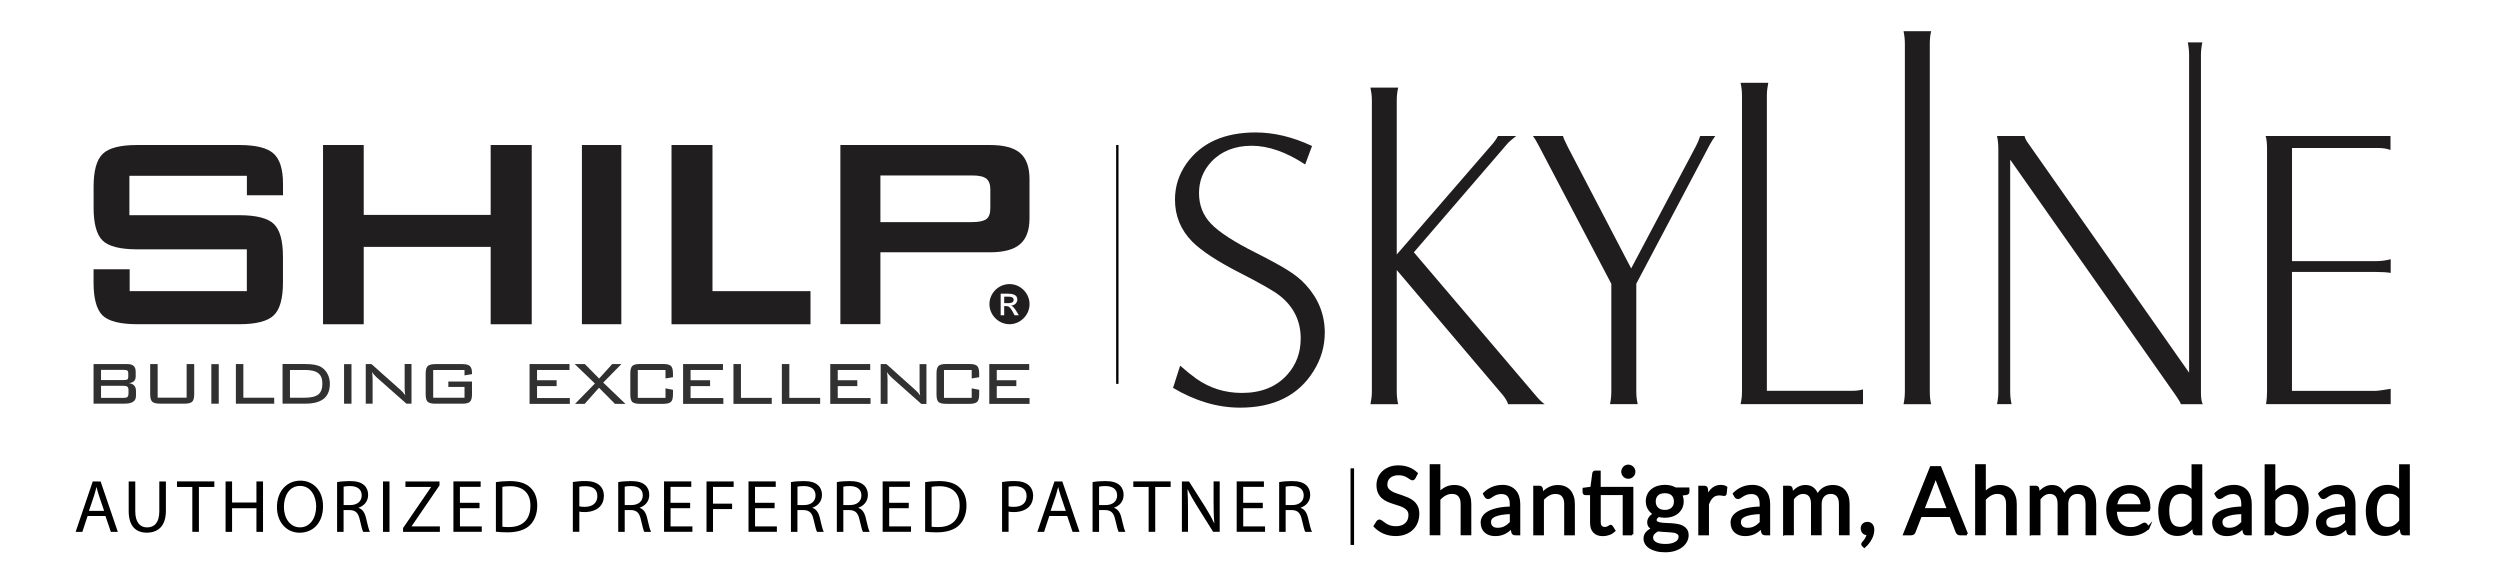 <?xml version="1.0" encoding="UTF-8"?>
<svg id="Layer_1" data-name="Layer 1" xmlns="http://www.w3.org/2000/svg" viewBox="0 0 531.52 123.72">
  <defs>
    <style>
      .cls-1, .cls-2 {
        fill: none;
      }

      .cls-1, .cls-2, .cls-3 {
        stroke: #000;
        stroke-miterlimit: 10;
      }

      .cls-1, .cls-3 {
        stroke-width: .5px;
      }

      .cls-4 {
        fill: #211e1f;
      }

      .cls-5 {
        fill: #201d1e;
      }

      .cls-6 {
        fill: #323131;
      }

      .cls-2 {
        stroke-width: .75px;
      }
    </style>
  </defs>
  <g>
    <g>
      <g>
        <path d="M18.62,109.71l-1.11,3.37h-1.43l3.64-10.72h1.67l3.66,10.72h-1.48l-1.15-3.37h-3.8ZM22.14,108.62l-1.05-3.09c-.24-.7-.4-1.34-.56-1.96h-.03c-.16.64-.33,1.29-.54,1.94l-1.05,3.1h3.23Z"/>
        <path d="M28.76,102.36v6.35c0,2.4,1.07,3.42,2.5,3.42,1.59,0,2.61-1.05,2.61-3.42v-6.35h1.4v6.25c0,3.29-1.73,4.64-4.06,4.64-2.2,0-3.85-1.26-3.85-4.58v-6.31h1.4Z"/>
        <path d="M40.89,103.53h-3.26v-1.18h7.94v1.18h-3.28v9.54h-1.4v-9.54Z"/>
        <path d="M49.34,102.36v4.48h5.18v-4.48h1.4v10.72h-1.4v-5.03h-5.18v5.03h-1.38v-10.72h1.38Z"/>
        <path d="M68.68,107.61c0,3.69-2.24,5.65-4.98,5.65s-4.82-2.2-4.82-5.44c0-3.4,2.12-5.63,4.98-5.63s4.82,2.24,4.82,5.42ZM60.36,107.78c0,2.29,1.24,4.34,3.42,4.34s3.44-2.02,3.44-4.45c0-2.13-1.11-4.36-3.42-4.36s-3.44,2.12-3.44,4.47Z"/>
        <path d="M71.67,102.5c.7-.14,1.7-.22,2.66-.22,1.48,0,2.43.27,3.1.88.54.48.84,1.21.84,2.04,0,1.42-.89,2.35-2.02,2.73v.05c.83.29,1.32,1.05,1.57,2.16.35,1.49.6,2.53.83,2.94h-1.43c-.18-.3-.41-1.22-.72-2.56-.32-1.48-.89-2.04-2.15-2.08h-1.3v4.64h-1.38v-10.58ZM73.06,107.38h1.42c1.48,0,2.42-.81,2.42-2.04,0-1.38-1-1.99-2.47-2-.67,0-1.14.06-1.37.13v3.91Z"/>
        <path d="M82.81,102.36v10.72h-1.38v-10.72h1.38Z"/>
        <path d="M85.69,112.27l5.95-8.7v-.05h-5.44v-1.16h7.24v.84l-5.92,8.67v.05h6v1.16h-7.83v-.81Z"/>
        <path d="M101.96,108.05h-4.17v3.86h4.64v1.16h-6.03v-10.72h5.79v1.16h-4.41v3.39h4.17v1.15Z"/>
        <path d="M105.43,102.5c.84-.13,1.85-.22,2.94-.22,1.99,0,3.4.46,4.34,1.34.95.87,1.51,2.11,1.51,3.85s-.54,3.18-1.54,4.17c-1,1-2.66,1.54-4.74,1.54-.99,0-1.81-.05-2.51-.13v-10.54ZM106.81,111.98c.35.06.86.08,1.4.08,2.96,0,4.56-1.65,4.56-4.55.02-2.53-1.42-4.14-4.34-4.14-.72,0-1.26.06-1.62.14v8.46Z"/>
        <path d="M121.78,102.48c.67-.11,1.54-.21,2.66-.21,1.37,0,2.37.32,3.01.89.59.51.94,1.29.94,2.24s-.29,1.73-.83,2.29c-.73.78-1.93,1.18-3.28,1.18-.41,0-.79-.02-1.11-.1v4.29h-1.38v-10.59ZM123.16,107.65c.3.08.68.11,1.15.11,1.67,0,2.69-.81,2.69-2.29s-1-2.1-2.53-2.1c-.6,0-1.07.05-1.3.11v4.17Z"/>
        <path d="M131.44,102.5c.7-.14,1.7-.22,2.66-.22,1.48,0,2.43.27,3.1.88.54.48.84,1.21.84,2.04,0,1.42-.89,2.35-2.02,2.73v.05c.83.29,1.32,1.05,1.57,2.16.35,1.49.6,2.53.83,2.94h-1.43c-.18-.3-.41-1.22-.72-2.56-.32-1.48-.89-2.04-2.15-2.08h-1.3v4.64h-1.38v-10.58ZM132.82,107.38h1.42c1.48,0,2.42-.81,2.42-2.04,0-1.38-1-1.99-2.47-2-.67,0-1.14.06-1.37.13v3.91Z"/>
        <path d="M146.74,108.05h-4.17v3.86h4.64v1.16h-6.03v-10.72h5.79v1.16h-4.41v3.39h4.17v1.15Z"/>
        <path d="M150.21,102.36h5.77v1.16h-4.39v3.56h4.06v1.15h-4.06v4.85h-1.38v-10.72Z"/>
        <path d="M164.7,108.05h-4.17v3.86h4.64v1.16h-6.03v-10.72h5.79v1.16h-4.41v3.39h4.17v1.15Z"/>
        <path d="M168.16,102.5c.7-.14,1.7-.22,2.66-.22,1.48,0,2.43.27,3.1.88.54.48.84,1.21.84,2.04,0,1.42-.89,2.35-2.02,2.73v.05c.83.29,1.32,1.05,1.57,2.16.35,1.49.6,2.53.83,2.94h-1.43c-.18-.3-.41-1.22-.72-2.56-.32-1.48-.89-2.04-2.15-2.08h-1.3v4.64h-1.38v-10.58ZM169.55,107.38h1.42c1.48,0,2.42-.81,2.42-2.04,0-1.38-1-1.99-2.47-2-.67,0-1.15.06-1.37.13v3.91Z"/>
        <path d="M177.92,102.5c.7-.14,1.7-.22,2.66-.22,1.48,0,2.43.27,3.1.88.54.48.84,1.21.84,2.04,0,1.42-.89,2.35-2.02,2.73v.05c.83.29,1.32,1.05,1.57,2.16.35,1.49.6,2.53.83,2.94h-1.43c-.18-.3-.41-1.22-.72-2.56-.32-1.48-.89-2.04-2.15-2.08h-1.3v4.64h-1.38v-10.58ZM179.3,107.38h1.42c1.48,0,2.42-.81,2.42-2.04,0-1.38-1-1.99-2.47-2-.67,0-1.15.06-1.37.13v3.91Z"/>
        <path d="M193.22,108.05h-4.17v3.86h4.64v1.16h-6.03v-10.72h5.79v1.16h-4.41v3.39h4.17v1.15Z"/>
        <path d="M196.69,102.5c.84-.13,1.84-.22,2.94-.22,1.99,0,3.4.46,4.34,1.34.95.87,1.51,2.11,1.51,3.85s-.54,3.18-1.54,4.17c-1,1-2.66,1.54-4.74,1.54-.99,0-1.81-.05-2.51-.13v-10.54ZM198.07,111.98c.35.06.86.08,1.4.08,2.96,0,4.56-1.65,4.56-4.55.02-2.53-1.42-4.14-4.34-4.14-.72,0-1.26.06-1.62.14v8.46Z"/>
        <path d="M213.04,102.48c.67-.11,1.54-.21,2.66-.21,1.37,0,2.37.32,3.01.89.59.51.94,1.29.94,2.24s-.29,1.73-.83,2.29c-.73.78-1.92,1.18-3.28,1.18-.41,0-.8-.02-1.11-.1v4.29h-1.38v-10.59ZM214.42,107.65c.3.08.68.11,1.15.11,1.67,0,2.69-.81,2.69-2.29s-1-2.1-2.53-2.1c-.6,0-1.07.05-1.3.11v4.17Z"/>
        <path d="M223.09,109.71l-1.11,3.37h-1.43l3.64-10.72h1.67l3.66,10.72h-1.48l-1.14-3.37h-3.8ZM226.6,108.62l-1.05-3.09c-.24-.7-.4-1.34-.56-1.96h-.03c-.16.64-.33,1.29-.54,1.94l-1.05,3.1h3.23Z"/>
        <path d="M232.29,102.5c.7-.14,1.7-.22,2.66-.22,1.48,0,2.43.27,3.1.88.54.48.84,1.21.84,2.04,0,1.42-.89,2.35-2.02,2.73v.05c.83.29,1.32,1.05,1.57,2.16.35,1.49.6,2.53.83,2.94h-1.43c-.18-.3-.41-1.22-.72-2.56-.32-1.48-.89-2.04-2.15-2.08h-1.3v4.64h-1.38v-10.58ZM233.67,107.38h1.42c1.48,0,2.42-.81,2.42-2.04,0-1.38-1-1.99-2.47-2-.67,0-1.15.06-1.37.13v3.91Z"/>
        <path d="M244.21,103.53h-3.26v-1.18h7.94v1.18h-3.28v9.54h-1.4v-9.54Z"/>
        <path d="M251.28,113.08v-10.72h1.51l3.44,5.42c.79,1.26,1.42,2.39,1.92,3.48l.03-.02c-.13-1.43-.16-2.74-.16-4.41v-4.48h1.3v10.72h-1.4l-3.4-5.44c-.75-1.19-1.46-2.42-2-3.58l-.05.02c.08,1.35.11,2.64.11,4.42v4.58h-1.3Z"/>
        <path d="M268.49,108.05h-4.17v3.86h4.64v1.16h-6.03v-10.72h5.79v1.16h-4.41v3.39h4.17v1.15Z"/>
        <path d="M271.96,102.5c.7-.14,1.7-.22,2.66-.22,1.48,0,2.43.27,3.1.88.54.48.84,1.21.84,2.04,0,1.42-.89,2.35-2.02,2.73v.05c.83.29,1.32,1.05,1.57,2.16.35,1.49.6,2.53.83,2.94h-1.43c-.18-.3-.41-1.22-.72-2.56-.32-1.48-.89-2.04-2.15-2.08h-1.3v4.64h-1.38v-10.58ZM273.34,107.38h1.42c1.48,0,2.42-.81,2.42-2.04,0-1.38-1-1.99-2.47-2-.67,0-1.15.06-1.37.13v3.91Z"/>
      </g>
      <line class="cls-2" x1="287.51" y1="99.57" x2="287.51" y2="115.86"/>
    </g>
    <g>
      <path class="cls-3" d="M300.73,101.58c-.06.1-.12.17-.19.22-.07.05-.15.07-.25.07-.11,0-.24-.06-.4-.17-.15-.11-.34-.24-.57-.37-.23-.14-.5-.26-.82-.37-.32-.11-.71-.17-1.17-.17-.43,0-.81.06-1.13.17-.33.12-.6.27-.82.47s-.39.43-.5.7-.17.56-.17.87c0,.4.1.73.29.99.2.26.45.48.77.67.32.19.68.35,1.09.48.41.14.82.28,1.25.42.43.15.84.31,1.25.49.41.18.77.41,1.09.69s.58.62.77,1.02c.19.4.29.9.29,1.49,0,.62-.11,1.2-.32,1.75s-.52,1.02-.93,1.42c-.41.4-.9.72-1.5.95-.59.23-1.26.35-2.02.35-.93,0-1.76-.17-2.52-.5-.75-.33-1.4-.79-1.93-1.35l.56-.91c.05-.07.12-.13.19-.18.08-.05.16-.07.25-.07.09,0,.18.03.29.1.11.07.23.16.37.26.14.11.3.22.48.35.18.13.38.24.61.35.23.11.49.19.78.26.29.07.62.1.98.1.46,0,.86-.06,1.22-.19.36-.12.66-.3.91-.53.25-.23.44-.5.57-.82.13-.32.2-.67.2-1.06,0-.43-.1-.78-.29-1.06-.2-.27-.45-.5-.77-.69-.32-.18-.68-.34-1.09-.47-.41-.13-.83-.26-1.25-.4-.42-.13-.84-.29-1.25-.47-.41-.18-.77-.41-1.09-.69-.32-.28-.57-.64-.77-1.07s-.29-.95-.29-1.58c0-.5.1-.99.29-1.46s.48-.89.85-1.25c.37-.36.83-.65,1.38-.87.55-.22,1.17-.33,1.88-.33.79,0,1.52.13,2.17.38.65.25,1.22.61,1.72,1.09l-.47.91Z"/>
      <path class="cls-3" d="M305.97,104.86c.43-.46.9-.82,1.43-1.09.52-.27,1.12-.41,1.8-.41.55,0,1.03.09,1.45.27.42.18.77.44,1.05.77.28.33.49.74.64,1.2s.22.99.22,1.56v6.39h-1.77v-6.39c0-.76-.17-1.35-.52-1.77-.35-.42-.87-.63-1.58-.63-.52,0-1.01.13-1.46.38-.45.25-.87.59-1.25,1.02v7.39h-1.77v-14.6h1.77v5.9Z"/>
      <path class="cls-3" d="M315.55,104.94c.56-.54,1.15-.94,1.79-1.2.64-.26,1.35-.4,2.13-.4.56,0,1.06.09,1.5.28.44.18.8.44,1.1.77.3.33.52.73.67,1.2.15.47.23.99.23,1.55v6.42h-.78c-.17,0-.3-.03-.4-.08s-.17-.17-.22-.33l-.2-.95c-.27.24-.52.46-.77.65s-.52.35-.79.48c-.28.13-.57.23-.89.3s-.66.1-1.05.1-.76-.05-1.1-.16c-.34-.11-.64-.27-.9-.49-.26-.22-.46-.49-.6-.83s-.22-.73-.22-1.18c0-.4.11-.78.33-1.14.22-.37.57-.69,1.06-.98.49-.28,1.13-.52,1.91-.7.79-.18,1.75-.29,2.89-.31v-.78c0-.78-.17-1.37-.51-1.77-.34-.4-.83-.6-1.48-.6-.44,0-.8.05-1.09.16-.29.11-.55.23-.76.37-.21.14-.4.26-.56.37s-.31.16-.46.16c-.12,0-.22-.03-.31-.09-.09-.06-.16-.14-.22-.23l-.32-.56ZM321.25,109.04c-.81.03-1.51.09-2.08.19-.57.1-1.04.24-1.4.4-.36.17-.62.36-.78.58-.16.22-.24.48-.24.75s.04.49.13.68.2.35.35.47c.15.12.32.21.53.27s.42.08.65.08c.31,0,.59-.03.85-.09.26-.06.5-.15.73-.27.23-.12.45-.26.65-.43.21-.17.41-.35.61-.56v-2.08Z"/>
      <path class="cls-3" d="M327.88,104.98c.22-.24.45-.47.69-.66.24-.2.5-.37.78-.51.27-.14.57-.25.87-.33s.64-.11,1-.11c.55,0,1.03.09,1.45.27.42.18.77.44,1.05.77.28.33.49.74.64,1.2s.22.99.22,1.56v6.39h-1.77v-6.39c0-.76-.17-1.35-.52-1.77-.35-.42-.87-.63-1.58-.63-.52,0-1.01.13-1.46.38-.45.25-.87.59-1.25,1.02v7.39h-1.77v-10.04h1.06c.25,0,.41.12.47.37l.14,1.09Z"/>
      <path class="cls-3" d="M347.01,113.56h-1.76v-8.56h-5.17v6.03c0,.42.1.74.31.94.2.21.47.31.79.31.18,0,.35-.02.48-.07.14-.05.25-.1.35-.16.1-.06.18-.11.25-.16.07-.05.13-.07.18-.07.09,0,.17.06.25.17l.52.84c-.3.28-.67.51-1.1.67-.43.16-.87.24-1.33.24-.79,0-1.4-.22-1.83-.66-.43-.44-.64-1.08-.64-1.91v-6.15h-1.21c-.11,0-.2-.03-.27-.09-.07-.06-.11-.16-.11-.29v-.7l1.65-.22.41-3.09c.02-.1.06-.18.13-.24.07-.06.16-.09.27-.09h.89v3.46h6.94v9.84ZM347.45,100.3c0,.17-.03.33-.1.48s-.16.28-.28.39c-.12.11-.25.2-.4.27s-.31.1-.49.1-.33-.03-.48-.1c-.15-.07-.28-.16-.39-.27s-.2-.24-.27-.39-.1-.31-.1-.48.03-.34.1-.49.16-.29.27-.41.24-.21.39-.27c.15-.07.31-.1.48-.1s.33.03.49.1.29.16.4.27c.12.12.21.25.28.41s.1.32.1.49Z"/>
      <path class="cls-3" d="M358.94,103.92v.65c0,.22-.14.36-.42.42l-1.14.15c.22.44.34.92.34,1.45,0,.49-.09.93-.28,1.33-.19.4-.45.74-.78,1.03-.33.28-.73.5-1.19.65-.46.15-.96.23-1.51.23-.47,0-.91-.06-1.33-.17-.21.13-.37.27-.49.42-.11.15-.17.3-.17.45,0,.24.1.42.29.54.19.12.45.21.77.26.32.05.68.09,1.09.1.41.01.82.03,1.25.06.43.03.84.08,1.25.15.41.07.77.19,1.09.36s.57.39.77.68c.19.29.29.67.29,1.13,0,.43-.11.85-.32,1.25-.22.4-.52.76-.93,1.08s-.9.56-1.48.75c-.58.19-1.24.28-1.98.28s-1.38-.07-1.92-.22c-.55-.15-1-.34-1.37-.58-.36-.24-.64-.53-.82-.85s-.27-.66-.27-1.01c0-.5.16-.92.47-1.26s.74-.62,1.28-.82c-.3-.13-.53-.31-.71-.53-.18-.22-.26-.52-.26-.9,0-.15.03-.3.08-.45s.13-.31.24-.47c.11-.16.24-.3.4-.44.16-.14.34-.26.56-.37-.5-.28-.88-.65-1.16-1.11-.28-.46-.42-.99-.42-1.6,0-.49.09-.93.28-1.33s.45-.74.79-1.02c.34-.28.74-.5,1.2-.65.47-.15.98-.23,1.53-.23.44,0,.84.05,1.22.14s.72.24,1.03.42h2.73ZM357.14,114.11c0-.24-.07-.44-.21-.6-.14-.15-.33-.27-.56-.36-.23-.09-.51-.15-.82-.18s-.64-.06-.99-.08c-.35-.02-.7-.04-1.06-.06s-.7-.05-1.03-.1c-.37.17-.67.39-.91.65-.23.26-.35.57-.35.92,0,.22.06.43.17.63.12.2.29.36.53.51.24.14.54.25.9.34.36.08.78.12,1.27.12s.9-.04,1.28-.13c.38-.09.7-.21.96-.37.26-.16.46-.35.6-.56.14-.22.21-.46.21-.72ZM353.96,108.66c.36,0,.67-.05.94-.15.27-.1.5-.24.68-.42.18-.18.32-.39.42-.64.09-.25.14-.52.14-.82,0-.61-.19-1.1-.56-1.47s-.91-.55-1.62-.55-1.26.18-1.63.55c-.37.36-.56.85-.56,1.47,0,.3.05.57.14.82.1.25.24.46.42.64s.41.32.68.42c.27.1.59.15.94.15Z"/>
      <path class="cls-3" d="M363,105.53c.32-.69.71-1.22,1.17-1.61.46-.39,1.03-.58,1.69-.58.21,0,.41.02.61.07.2.05.37.12.52.22l-.13,1.32c-.04.17-.14.25-.3.25-.09,0-.23-.02-.41-.06-.18-.04-.38-.06-.6-.06-.32,0-.6.05-.85.14-.25.09-.47.23-.66.41-.2.18-.37.41-.53.67s-.3.57-.42.92v6.34h-1.77v-10.04h1.01c.19,0,.32.04.4.11s.12.2.15.38l.12,1.53Z"/>
      <path class="cls-3" d="M368.68,104.94c.56-.54,1.15-.94,1.79-1.2.64-.26,1.35-.4,2.13-.4.56,0,1.06.09,1.5.28.44.18.8.44,1.1.77.3.33.52.73.67,1.2.15.47.23.99.23,1.55v6.42h-.78c-.17,0-.3-.03-.4-.08s-.17-.17-.22-.33l-.2-.95c-.27.24-.52.46-.77.65s-.52.35-.79.48c-.28.13-.57.23-.89.3s-.66.1-1.05.1-.76-.05-1.1-.16c-.34-.11-.64-.27-.9-.49-.26-.22-.46-.49-.6-.83s-.22-.73-.22-1.18c0-.4.11-.78.33-1.14.22-.37.57-.69,1.06-.98.49-.28,1.13-.52,1.91-.7.79-.18,1.75-.29,2.89-.31v-.78c0-.78-.17-1.37-.51-1.77-.34-.4-.83-.6-1.48-.6-.44,0-.8.05-1.09.16-.29.11-.55.23-.76.37-.21.14-.4.26-.56.37s-.31.16-.46.16c-.12,0-.22-.03-.31-.09-.09-.06-.16-.14-.22-.23l-.32-.56ZM374.38,109.04c-.81.03-1.51.09-2.08.19-.57.1-1.04.24-1.4.4-.36.17-.62.36-.78.58-.16.22-.24.48-.24.75s.04.49.13.68.2.35.35.47c.15.12.32.21.53.27s.42.08.65.08c.31,0,.59-.03.85-.09.26-.06.5-.15.73-.27.23-.12.45-.26.65-.43.21-.17.41-.35.61-.56v-2.08Z"/>
      <path class="cls-3" d="M379.35,113.56v-10.04h1.06c.25,0,.41.12.47.37l.13,1.03c.37-.46.79-.83,1.25-1.12.46-.29,1-.44,1.61-.44.67,0,1.22.19,1.64.56.42.38.72.89.91,1.53.15-.36.33-.68.56-.94.23-.27.48-.48.77-.65.28-.17.59-.3.91-.38s.65-.12.98-.12c.53,0,1,.08,1.41.25s.76.41,1.05.74.51.72.66,1.19c.15.47.23,1.01.23,1.62v6.39h-1.77v-6.39c0-.79-.17-1.38-.52-1.79-.34-.41-.84-.61-1.49-.61-.29,0-.57.05-.83.15-.26.1-.49.25-.69.45s-.36.45-.47.75c-.12.3-.17.65-.17,1.05v6.39h-1.77v-6.39c0-.81-.16-1.41-.49-1.8s-.8-.6-1.42-.6c-.44,0-.84.12-1.21.35s-.71.55-1.02.96v7.48h-1.77Z"/>
      <path class="cls-3" d="M396.1,115.96c-.05-.05-.09-.09-.11-.13s-.03-.09-.03-.15c0-.05.01-.09.04-.14.03-.05.06-.09.1-.13.07-.07.15-.17.25-.29.1-.12.21-.26.31-.42.11-.16.2-.34.29-.54.09-.19.15-.4.19-.62-.02,0-.04,0-.06,0h-.07c-.34,0-.62-.11-.84-.34-.22-.23-.32-.52-.32-.88,0-.31.11-.58.32-.79.21-.22.5-.33.86-.33.2,0,.37.04.52.11.15.07.28.17.38.3.1.13.18.28.23.45s.08.35.08.55c0,.3-.04.61-.12.93-.08.32-.2.64-.37.95-.16.31-.36.62-.59.92-.23.3-.5.57-.79.82l-.3-.29Z"/>
      <path class="cls-3" d="M418.19,113.56h-1.49c-.17,0-.31-.04-.42-.13-.11-.09-.18-.2-.24-.33l-1.33-3.43h-6.37l-1.33,3.43c-.04.12-.12.22-.23.32-.11.09-.25.14-.42.14h-1.49l5.68-14.2h1.94l5.68,14.2ZM414.19,108.29l-2.23-5.78c-.07-.17-.14-.37-.21-.6-.07-.23-.14-.47-.21-.73-.14.54-.28.98-.43,1.34l-2.23,5.77h5.3Z"/>
      <path class="cls-3" d="M421.94,104.86c.43-.46.9-.82,1.43-1.09.52-.27,1.12-.41,1.8-.41.55,0,1.03.09,1.45.27.42.18.77.44,1.05.77.28.33.49.74.64,1.2s.22.99.22,1.56v6.39h-1.77v-6.39c0-.76-.17-1.35-.52-1.77-.35-.42-.87-.63-1.58-.63-.52,0-1.01.13-1.46.38-.45.25-.87.59-1.25,1.02v7.39h-1.77v-14.6h1.77v5.9Z"/>
      <path class="cls-3" d="M431.78,113.56v-10.04h1.06c.25,0,.41.12.47.37l.13,1.03c.37-.46.79-.83,1.25-1.12.46-.29,1-.44,1.61-.44.67,0,1.22.19,1.64.56.42.38.72.89.91,1.53.15-.36.33-.68.56-.94.23-.27.48-.48.77-.65.28-.17.59-.3.91-.38s.65-.12.98-.12c.53,0,1,.08,1.41.25s.76.41,1.05.74.51.72.66,1.19c.15.47.23,1.01.23,1.62v6.39h-1.77v-6.39c0-.79-.17-1.38-.52-1.79-.34-.41-.84-.61-1.49-.61-.29,0-.57.05-.83.15-.26.1-.49.25-.69.45s-.36.45-.47.75c-.12.3-.17.65-.17,1.05v6.39h-1.77v-6.39c0-.81-.16-1.41-.49-1.8s-.8-.6-1.42-.6c-.44,0-.84.12-1.21.35s-.71.55-1.02.96v7.48h-1.77Z"/>
      <path class="cls-3" d="M456.79,112.16c-.22.26-.48.49-.78.69-.3.19-.63.36-.98.48-.35.13-.71.22-1.08.28-.37.06-.74.09-1.1.09-.69,0-1.33-.12-1.92-.35-.58-.23-1.09-.58-1.52-1.03-.43-.45-.76-1.01-1-1.68s-.36-1.43-.36-2.3c0-.7.11-1.36.32-1.96s.52-1.13.93-1.58c.4-.45.89-.8,1.48-1.05s1.24-.38,1.96-.38c.6,0,1.16.1,1.67.3s.96.49,1.33.87c.37.38.67.85.88,1.41s.32,1.19.32,1.91c0,.28-.03.46-.09.56-.06.09-.17.14-.34.14h-6.71c.02.63.11,1.19.26,1.66s.37.86.65,1.17c.28.31.61.55.99.7.38.16.81.23,1.29.23.44,0,.82-.05,1.14-.15.32-.1.6-.21.83-.33s.42-.23.58-.33.29-.15.4-.15c.15,0,.26.06.34.17l.5.65ZM455.36,107.45c0-.41-.06-.79-.17-1.13-.12-.34-.28-.63-.51-.88s-.49-.44-.81-.57c-.32-.14-.68-.2-1.08-.2-.85,0-1.52.25-2.01.74-.49.49-.8,1.17-.92,2.05h5.49Z"/>
      <path class="cls-3" d="M467.97,98.96v14.6h-1.05c-.25,0-.41-.12-.48-.37l-.16-1.22c-.43.51-.92.93-1.47,1.25-.55.32-1.18.48-1.9.48-.57,0-1.1-.11-1.57-.33s-.87-.55-1.2-.98c-.33-.43-.59-.96-.76-1.61-.18-.64-.27-1.38-.27-2.21,0-.74.1-1.43.3-2.07.2-.64.48-1.19.85-1.66s.82-.84,1.36-1.1c.54-.27,1.15-.4,1.82-.4.61,0,1.14.1,1.58.31.44.21.83.5,1.17.87v-5.56h1.76ZM466.21,105.91c-.33-.44-.69-.75-1.07-.93-.38-.17-.81-.26-1.29-.26-.93,0-1.65.33-2.15,1-.5.67-.75,1.62-.75,2.85,0,.65.06,1.21.17,1.68s.28.85.5,1.15c.22.3.49.52.8.66.32.14.68.21,1.08.21.58,0,1.09-.13,1.52-.4.43-.26.83-.64,1.19-1.12v-4.85Z"/>
      <path class="cls-3" d="M471.07,104.94c.56-.54,1.15-.94,1.79-1.2.64-.26,1.35-.4,2.13-.4.56,0,1.06.09,1.5.28.44.18.8.44,1.1.77.3.33.52.73.67,1.2.15.47.23.99.23,1.55v6.42h-.78c-.17,0-.3-.03-.4-.08s-.17-.17-.22-.33l-.2-.95c-.27.24-.52.46-.77.65s-.52.35-.79.48c-.28.13-.57.23-.89.3s-.66.1-1.05.1-.76-.05-1.1-.16c-.34-.11-.64-.27-.9-.49-.26-.22-.46-.49-.6-.83s-.22-.73-.22-1.18c0-.4.11-.78.33-1.14.22-.37.57-.69,1.06-.98.49-.28,1.13-.52,1.91-.7.79-.18,1.75-.29,2.89-.31v-.78c0-.78-.17-1.37-.51-1.77-.34-.4-.83-.6-1.48-.6-.44,0-.8.05-1.09.16-.29.11-.55.23-.76.37-.21.14-.4.26-.56.37s-.31.16-.46.16c-.12,0-.22-.03-.31-.09-.09-.06-.16-.14-.22-.23l-.32-.56ZM476.76,109.04c-.81.03-1.51.09-2.08.19-.57.1-1.04.24-1.4.4-.36.17-.62.36-.78.58-.16.22-.24.48-.24.75s.04.49.13.68.2.35.35.47c.15.12.32.21.53.27s.42.08.65.08c.31,0,.59-.03.85-.09.26-.06.5-.15.73-.27.23-.12.45-.26.65-.43.21-.17.41-.35.61-.56v-2.08Z"/>
      <path class="cls-3" d="M483.51,104.97c.42-.49.9-.88,1.43-1.17s1.14-.44,1.84-.44c.59,0,1.12.11,1.59.34.47.22.87.55,1.2.98.33.43.58.94.76,1.55.18.61.26,1.29.26,2.05,0,.81-.1,1.55-.3,2.22-.2.67-.48,1.24-.86,1.71-.37.47-.83.84-1.36,1.1-.54.26-1.14.39-1.8.39s-1.22-.12-1.67-.37c-.45-.25-.85-.6-1.18-1.06l-.09.91c-.05.25-.21.38-.46.38h-1.14v-14.6h1.77v6.01ZM483.51,111.14c.32.44.68.74,1.07.92s.81.27,1.27.27c.94,0,1.67-.33,2.17-1,.5-.67.75-1.66.75-2.98,0-1.23-.22-2.13-.67-2.71-.45-.58-1.08-.87-1.91-.87-.57,0-1.08.13-1.5.4-.43.26-.82.64-1.18,1.12v4.86Z"/>
      <path class="cls-3" d="M493.13,104.94c.56-.54,1.15-.94,1.79-1.2.64-.26,1.35-.4,2.13-.4.56,0,1.06.09,1.5.28.44.18.8.44,1.1.77.3.33.52.73.67,1.2.15.47.23.99.23,1.55v6.42h-.78c-.17,0-.3-.03-.4-.08s-.17-.17-.22-.33l-.2-.95c-.27.24-.52.46-.77.65s-.52.35-.79.48c-.28.13-.57.23-.89.3s-.66.1-1.05.1-.76-.05-1.1-.16c-.34-.11-.64-.27-.9-.49-.26-.22-.46-.49-.6-.83s-.22-.73-.22-1.18c0-.4.11-.78.33-1.14.22-.37.57-.69,1.06-.98.49-.28,1.13-.52,1.91-.7.79-.18,1.75-.29,2.89-.31v-.78c0-.78-.17-1.37-.51-1.77-.34-.4-.83-.6-1.48-.6-.44,0-.8.05-1.09.16-.29.11-.55.23-.76.37-.21.14-.4.26-.56.37s-.31.16-.46.16c-.12,0-.22-.03-.31-.09-.09-.06-.16-.14-.22-.23l-.32-.56ZM498.83,109.04c-.81.03-1.51.09-2.08.19-.57.1-1.04.24-1.4.4-.36.17-.62.36-.78.58-.16.22-.24.48-.24.75s.04.49.13.68.2.35.35.47c.15.12.32.21.53.27s.42.08.65.08c.31,0,.59-.03.85-.09.26-.06.5-.15.73-.27.23-.12.45-.26.65-.43.21-.17.41-.35.61-.56v-2.08Z"/>
      <path class="cls-3" d="M512.1,98.96v14.6h-1.05c-.25,0-.41-.12-.48-.37l-.16-1.22c-.43.51-.92.93-1.47,1.25-.55.32-1.18.48-1.9.48-.57,0-1.1-.11-1.57-.33s-.87-.55-1.2-.98c-.33-.43-.59-.96-.76-1.61-.18-.64-.27-1.38-.27-2.21,0-.74.1-1.43.3-2.07.2-.64.48-1.19.85-1.66s.82-.84,1.36-1.1c.54-.27,1.15-.4,1.82-.4.61,0,1.14.1,1.58.31.44.21.83.5,1.17.87v-5.56h1.76ZM510.34,105.91c-.33-.44-.69-.75-1.07-.93-.38-.17-.81-.26-1.29-.26-.93,0-1.65.33-2.15,1-.5.67-.75,1.62-.75,2.85,0,.65.06,1.21.17,1.68s.28.85.5,1.15c.22.3.49.52.8.66.32.14.68.21,1.08.21.58,0,1.09-.13,1.52-.4.43-.26.83-.64,1.19-1.12v-4.85Z"/>
    </g>
  </g>
  <g>
    <path class="cls-5" d="M481.7,28.91h26.54v2.97c-.82-.29-1.63-.41-2.52-.41h-18.42v24.05h17.79c1.18,0,2.23-.14,3.19-.41v2.92c-.75-.14-1.79-.21-3.1-.21h-17.89v25.28h17.94c.44-.03,1.45-.17,3.05-.43v3.26h-26.49c.14-.94.2-1.84.2-2.68V31.62c0-1.14-.09-2.04-.3-2.71M427.38,33.96v49.28c0,.87.09,1.77.3,2.68h-3.1c.2-.91.28-1.81.28-2.68V31.58c0-.86-.08-1.75-.28-2.67h5.85c.14.53.39,1.05.8,1.58l34.19,48.74V11.68c0-.86-.09-1.75-.28-2.67h3.1c-.2.91-.3,1.81-.3,2.67v71.87c0,1.08.13,1.88.38,2.38h-4.64c-.17-.44-.53-1.05-1.08-1.84l-35.21-50.13ZM404.71,6.64h5.88c-.19.64-.3,1.53-.3,2.67v73.94c0,1.16.11,2.04.3,2.68h-5.88c.19-.91.28-1.81.28-2.68V9.3c0-.86-.09-1.75-.28-2.67ZM396.09,85.92h-26.03c.2-.9.3-1.74.3-2.55V20.31c0-.86-.09-1.77-.3-2.71h5.89c-.19.94-.3,1.85-.3,2.71v62.78h18.05c.93,0,1.71-.1,2.39-.3v3.14ZM342.57,60.32l-15.41-29.33c-.47-.91-.88-1.61-1.26-2.08h6.4c.11.42.44,1.18,1.01,2.3l13.49,25.86,13.79-26.03c.36-.69.66-1.4.88-2.13h3.21c-.44.61-.82,1.23-1.16,1.84l-15.63,29.57v22.92c0,.87.09,1.77.3,2.68h-5.89c.2-.91.28-1.81.28-2.68v-22.92ZM296.96,57.4v25.85c0,.87.09,1.77.3,2.68h-5.89c.19-.91.3-1.81.3-2.68V21.3c0-.86-.11-1.75-.3-2.67h5.89c-.2.91-.3,1.81-.3,2.67v32.81l20.56-23.74c.38-.47.69-.95.96-1.45h3.87c-.94.73-1.57,1.28-1.9,1.67l-19.85,23.05,25.7,30.2c.82,1.01,1.54,1.71,2.12,2.1h-7.77c-.22-.64-.6-1.27-1.08-1.88l-22.61-26.65ZM249.4,82.46l1.51-4.72c1.32,1.17,2.5,2.1,3.46,2.79,2.88,2.01,6.1,3.01,9.65,3.01,4.09,0,7.29-1.27,9.6-3.81,1.95-2.14,2.92-4.73,2.92-7.77,0-3.66-1.45-6.67-4.34-9.01-1.23-1.01-4.17-2.69-8.82-5.06-4.61-2.37-7.88-4.52-9.86-6.47-2.48-2.51-3.71-5.5-3.71-8.98,0-2.81.82-5.37,2.45-7.68,3.13-4.39,8.03-6.6,14.71-6.6,3.91,0,7.91.97,11.98,2.88l-1.46,3.93c-4.02-2.65-7.83-3.98-11.37-3.98s-6.46,1.14-8.57,3.39c-1.74,1.87-2.63,4.09-2.63,6.67s.85,4.73,2.56,6.52c1.7,1.78,4.87,3.85,9.56,6.19,3.18,1.61,5.49,2.88,6.93,3.81,1.45.91,2.66,1.9,3.63,2.96,2.7,2.95,4.06,6.34,4.06,10.19,0,2.92-.8,5.65-2.39,8.18-3.22,5.18-8.43,7.77-15.63,7.77-4.78,0-9.54-1.41-14.27-4.22Z"/>
    <g>
      <path class="cls-6" d="M27.27,80.12v-.79c0-.26-.07-.44-.2-.54-.13-.1-.36-.15-.71-.15h-4.88v2.16h4.88c.37,0,.61-.05.73-.14.12-.1.18-.27.18-.53M21.48,82.03v2.56h4.88c.36,0,.61-.07.75-.21.14-.14.21-.39.21-.74v-.66c0-.35-.07-.6-.22-.74-.14-.14-.39-.21-.75-.21h-4.88ZM19.89,85.83v-8.43h7.11c.65,0,1.12.13,1.41.39.29.26.44.68.44,1.26v.97c0,.44-.12.78-.35,1.01-.23.23-.61.37-1.12.43.5.05.87.22,1.14.5.26.28.39.66.39,1.13v1.08c0,.56-.2.97-.6,1.24-.4.27-1.01.41-1.84.41h-6.58Z"/>
      <path class="cls-6" d="M33.52,77.4v7.15h6.16v-7.15h1.61v6.43c0,.78-.14,1.3-.43,1.58-.29.27-.84.41-1.64.41h-5.22c-.8,0-1.35-.14-1.64-.42-.29-.28-.43-.8-.43-1.57v-6.43h1.59Z"/>
      <rect class="cls-6" x="44.93" y="77.42" width="1.58" height="8.41"/>
      <polygon class="cls-6" points="50.15 85.83 50.15 77.4 51.74 77.4 51.74 84.56 58.3 84.56 58.3 85.83 50.15 85.83"/>
      <path class="cls-6" d="M64.74,78.66h-3.09v5.9h3.09c1.37,0,2.35-.23,2.93-.69.58-.46.87-1.23.87-2.29s-.29-1.78-.88-2.24c-.59-.46-1.56-.69-2.92-.69M64.92,77.4c.8,0,1.48.05,2.03.16.55.11,1,.27,1.35.49.58.36,1.03.86,1.35,1.48.32.62.48,1.31.48,2.06,0,1.41-.43,2.48-1.29,3.18-.86.7-2.17,1.05-3.92,1.05h-4.85v-8.43h4.85Z"/>
      <rect class="cls-6" x="73.15" y="77.42" width="1.58" height="8.41"/>
      <path class="cls-6" d="M79.1,79.09c.04.25.07.49.09.75.02.26.03.51.03.76v5.23h-1.46v-8.43h1.21l6.18,5.5c.18.15.35.33.52.51.17.19.33.4.49.64-.05-.25-.08-.51-.1-.77-.02-.26-.03-.53-.03-.8v-5.09h1.46v8.43h-1.09l-6.31-5.58c-.22-.21-.41-.4-.57-.59-.16-.18-.3-.37-.42-.57"/>
      <path class="cls-6" d="M98.76,78.66h-6.66v5.9h6.66v-2.29h-3.44v-1.15h5.03v2.72c0,.77-.14,1.3-.43,1.57-.29.28-.84.42-1.64.42h-5.71c-.8,0-1.35-.14-1.64-.41-.29-.28-.43-.8-.43-1.58v-4.43c0-.77.15-1.3.44-1.58.29-.28.84-.42,1.63-.42h5.71c.79,0,1.33.14,1.62.42.3.28.45.77.45,1.47v.24l-1.59.27v-1.15Z"/>
      <polygon class="cls-6" points="112.59 85.87 112.59 77.4 121.08 77.4 121.08 78.66 114.18 78.66 114.18 80.84 118.34 80.84 118.34 82.09 114.18 82.09 114.18 84.63 121.15 84.63 121.15 85.87 112.59 85.87"/>
      <polygon class="cls-6" points="122.25 85.87 126.48 81.54 122.18 77.4 124.34 77.4 127.38 80.48 130.16 77.4 132.12 77.4 128.25 81.34 132.98 85.87 130.75 85.87 127.35 82.44 124.3 85.87 122.25 85.87"/>
      <path class="cls-6" d="M141.49,78.66h-5.89v5.93h5.89v-2.02l1.59.3v.99c0,.78-.14,1.3-.43,1.58-.29.28-.84.42-1.64.42h-4.95c-.8,0-1.35-.14-1.63-.4-.28-.27-.42-.8-.42-1.6v-4.46c0-.79.14-1.32.43-1.6.29-.28.83-.41,1.62-.41h4.95c.8,0,1.35.14,1.64.42.29.28.43.81.43,1.59v.8l-1.59.26v-1.82Z"/>
      <polygon class="cls-6" points="145.23 85.87 145.23 77.4 153.71 77.4 153.71 78.66 146.82 78.66 146.82 80.84 150.97 80.84 150.97 82.09 146.82 82.09 146.82 84.63 153.79 84.63 153.79 85.87 145.23 85.87"/>
      <polygon class="cls-6" points="155.94 85.87 155.94 77.4 157.53 77.4 157.53 84.59 164.08 84.59 164.08 85.87 155.94 85.87"/>
      <polygon class="cls-6" points="166.23 85.87 166.23 77.4 167.82 77.4 167.82 84.59 174.37 84.59 174.37 85.87 166.23 85.87"/>
      <polygon class="cls-6" points="176.52 85.87 176.52 77.4 185.01 77.4 185.01 78.66 178.11 78.66 178.11 80.84 182.27 80.84 182.27 82.09 178.11 82.09 178.11 84.63 185.08 84.63 185.08 85.87 176.52 85.87"/>
      <path class="cls-6" d="M188.58,79.1c.04.25.07.5.09.75.02.26.03.51.03.76v5.26h-1.46v-8.47h1.21l6.18,5.53c.18.16.36.33.52.52.17.19.33.41.49.65-.05-.25-.08-.51-.1-.77-.02-.26-.03-.53-.03-.81v-5.11h1.46v8.47h-1.09l-6.31-5.61c-.22-.21-.41-.4-.57-.59s-.3-.38-.42-.57"/>
      <path class="cls-6" d="M206.59,78.66h-5.89v5.93h5.89v-2.02l1.59.3v.99c0,.78-.14,1.3-.43,1.58-.29.28-.84.42-1.64.42h-4.95c-.8,0-1.35-.14-1.63-.4-.28-.27-.42-.8-.42-1.6v-4.46c0-.79.14-1.32.43-1.6.29-.28.83-.41,1.62-.41h4.95c.8,0,1.35.14,1.64.42.29.28.43.81.43,1.59v.8l-1.59.26v-1.82Z"/>
      <polygon class="cls-6" points="210.33 85.87 210.33 77.4 218.82 77.4 218.82 78.66 211.92 78.66 211.92 80.84 216.08 80.84 216.08 82.09 211.92 82.09 211.92 84.63 218.89 84.63 218.89 85.87 210.33 85.87"/>
      <polygon class="cls-4" points="142.77 68.94 142.77 30.83 151.48 30.83 151.48 61.9 172.32 61.9 172.32 68.94 142.77 68.94"/>
      <rect class="cls-4" x="123.72" y="30.83" width="8.38" height="38.1"/>
      <polygon class="cls-4" points="68.68 68.94 68.68 30.83 77.33 30.83 77.33 45.69 104.32 45.69 104.32 30.83 113.05 30.83 113.05 68.94 104.32 68.94 104.32 52.49 77.33 52.49 77.33 68.94 68.68 68.94"/>
      <path class="cls-4" d="M27.57,57.25h-7.68v2.84c0,3.39.64,5.71,1.91,6.97,1.28,1.24,3.75,1.87,7.43,1.87h21.6c3.62,0,6.08-.63,7.39-1.9,1.29-1.26,1.94-3.57,1.94-6.96v-5.47c0-3.41-.64-5.72-1.93-6.98-1.28-1.24-3.76-1.87-7.4-1.87h-23.32v-8.38h24.98v4.15h7.68v-2.48c0-3.07-.68-5.21-2.02-6.41-1.34-1.2-3.77-1.8-7.26-1.8h-21.72c-3.61,0-6.06.63-7.34,1.89-1.29,1.26-1.93,3.58-1.93,6.96v4.48c0,3.4.64,5.72,1.91,6.98,1.28,1.24,3.73,1.87,7.37,1.87h23.3v8.88h-24.91v-4.64Z"/>
      <path class="cls-4" d="M206.65,37.31h-19.47v9.91h19.47c1.48,0,2.5-.22,3.06-.64.57-.42.84-1.2.84-2.33v-4.01c0-1.04-.28-1.79-.84-2.25-.56-.46-1.59-.69-3.06-.69M178.67,68.94V30.83h31.81c2.95,0,5.09.57,6.41,1.71,1.33,1.15,1.99,2.99,1.99,5.54v8.34c0,2.5-.66,4.34-1.99,5.48-1.32,1.16-3.46,1.74-6.41,1.74h-23.3v15.28h-8.52Z"/>
      <path class="cls-4" d="M212.75,67.03v-4.59h1.58c.85,0,1.96.17,1.96,1.24,0,.74-.61,1.24-1.31,1.3.16.07.29.15.39.24.51.5.87,1.21,1.24,1.81h-.91c-.32-.57-.66-1.41-1.18-1.79-.14-.11-.33-.16-.59-.16h-.43v1.95h-.74ZM213.5,64.45h.9c.48,0,1.11-.09,1.11-.7s-.69-.68-1.17-.68h-.84v1.39ZM214.63,60.4c-2.36,0-4.27,1.95-4.27,4.27s1.95,4.26,4.27,4.26,4.26-1.95,4.26-4.26-1.91-4.27-4.26-4.27Z"/>
    </g>
    <line class="cls-1" x1="237.55" y1="30.83" x2="237.55" y2="81.61"/>
  </g>
</svg>